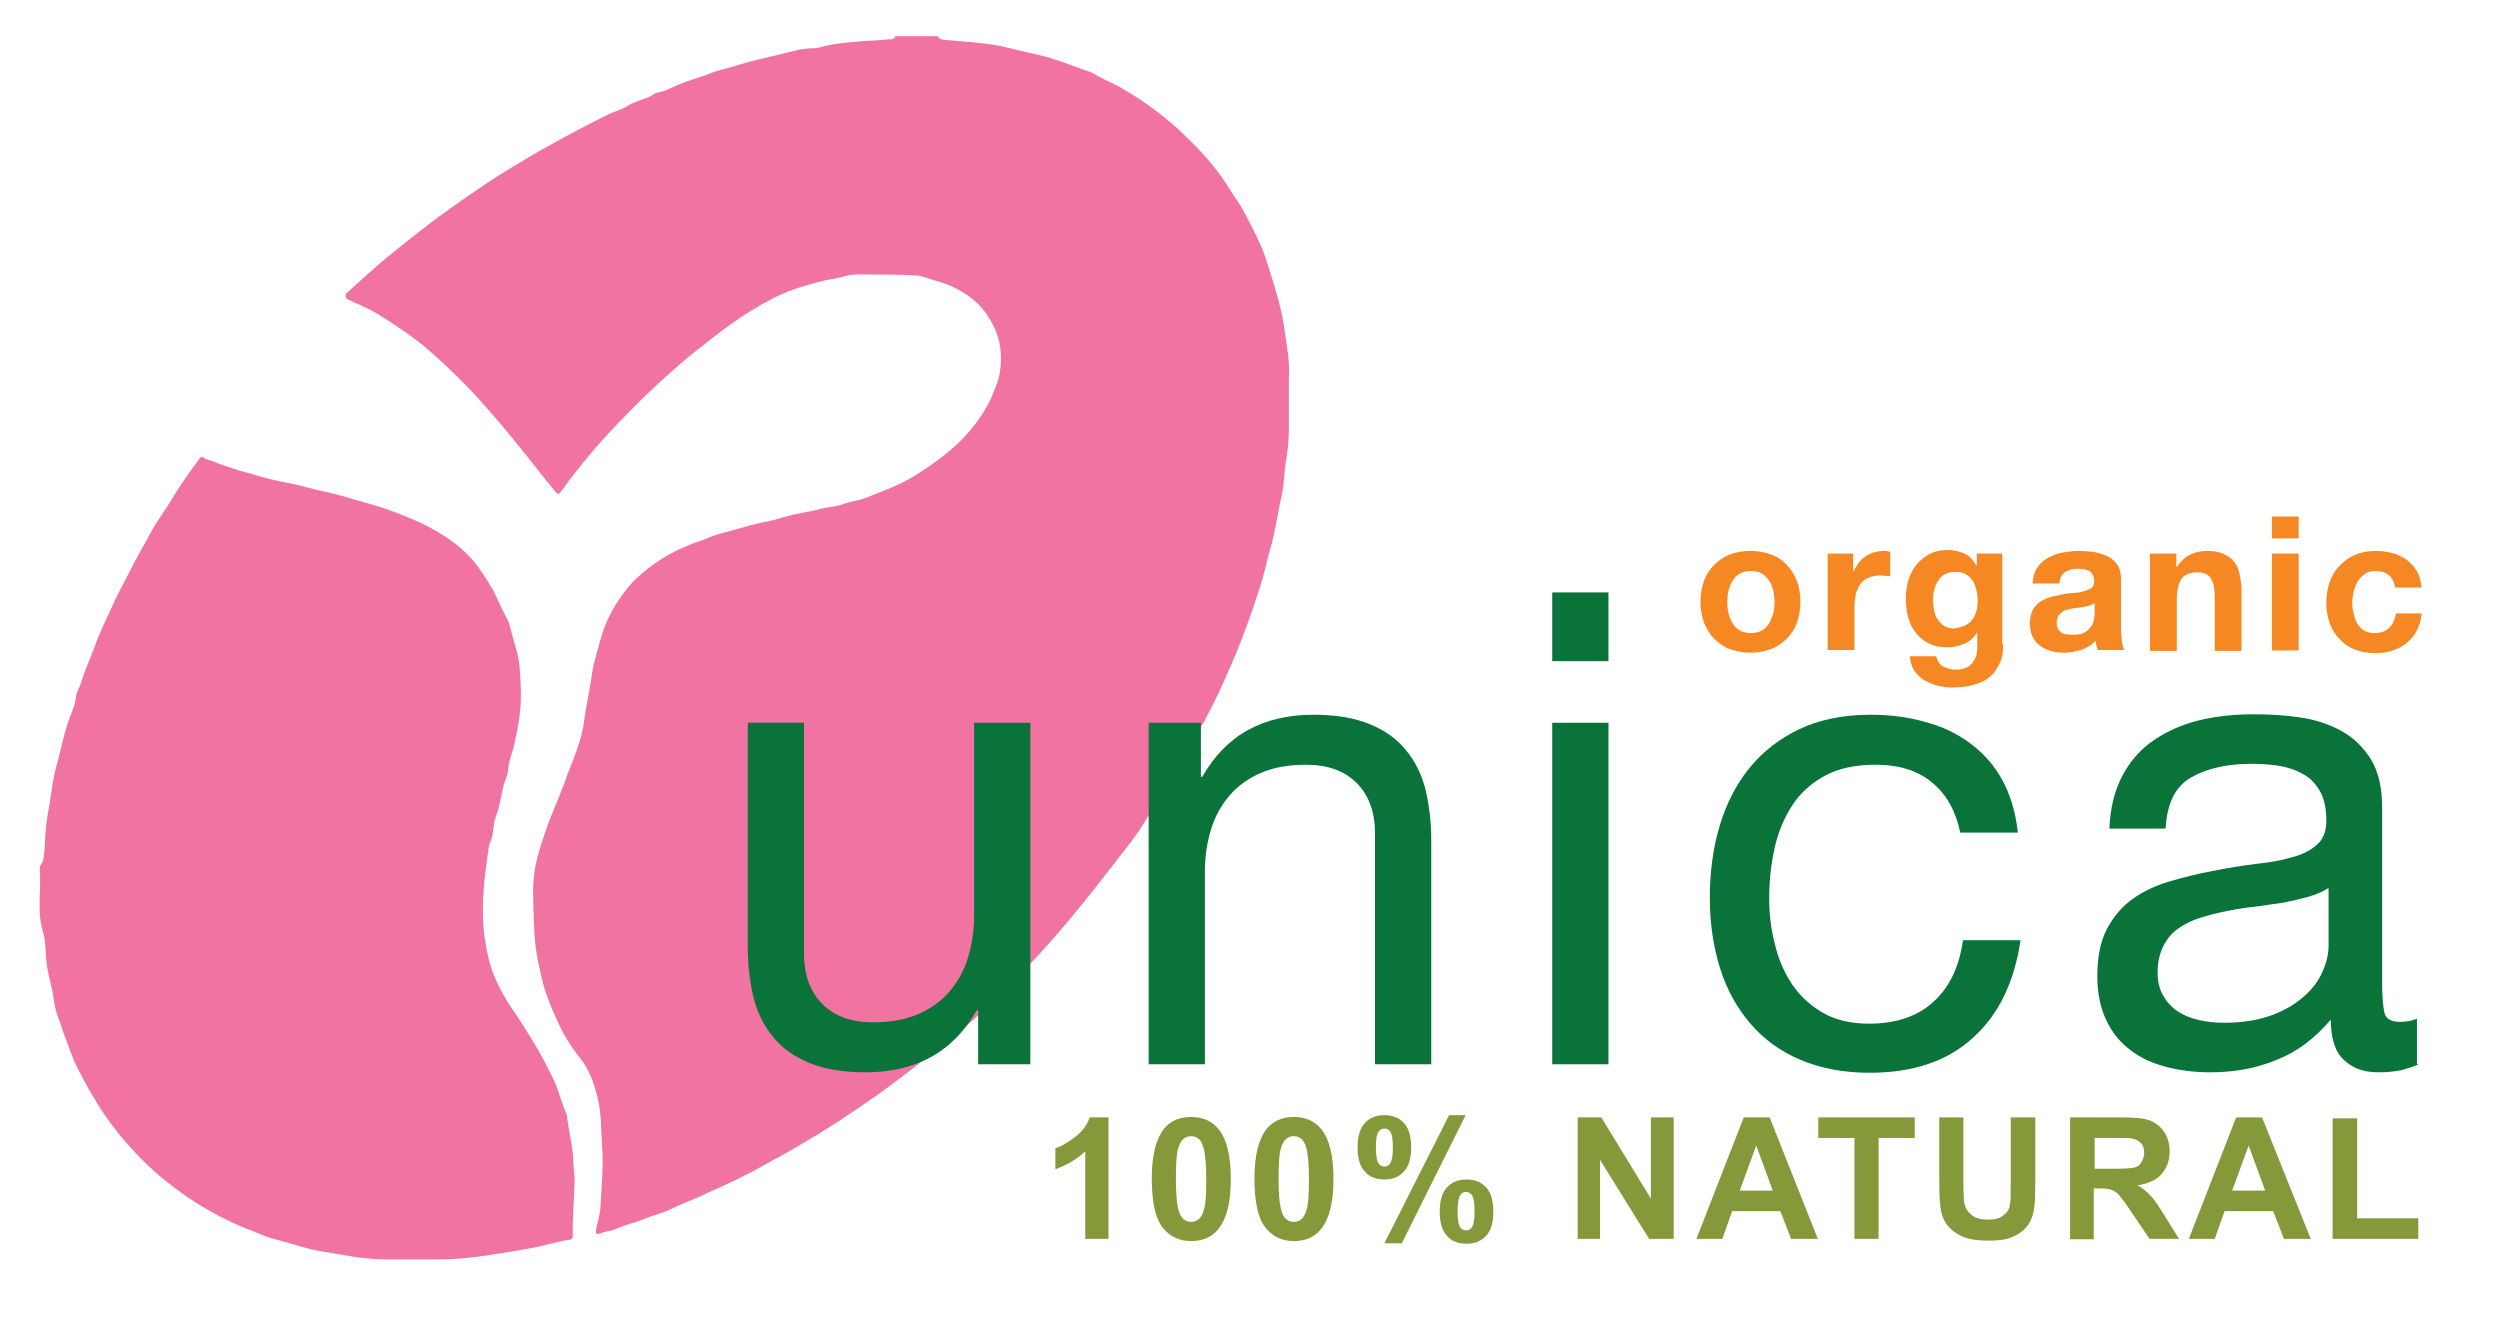 <?xml version="1.0" encoding="utf-8"?>
<!-- Generator: Adobe Illustrator 27.0.1, SVG Export Plug-In . SVG Version: 6.00 Build 0)  -->
<svg version="1.1" id="Layer_1_xA0_Image_00000166664183027974067500000013969928157290168491_"
	 xmlns="http://www.w3.org/2000/svg" xmlns:xlink="http://www.w3.org/1999/xlink" x="0px" y="0px" viewBox="0 0 560 300"
	 style="enable-background:new 0 0 560 300;" xml:space="preserve">
<style type="text/css">
	.st0{fill:#F073A2;}
	.st1{fill:#0A733A;}
	.st2{fill:#F68823;}
	.st3{fill:#85983A;}
</style>
<g>
	<path class="st0" d="M287.7,73.7c-0.4-3.1-1.2-6.1-2.1-9.2c-0.7-2.4-1.5-4.7-2.2-7c-0.7-2.1-1.7-4.1-2.7-6.1c-1-2-2-4-3.2-5.9
		c-1.3-1.9-2.5-3.9-3.8-5.8c-2.8-3.9-6.1-7.3-9.6-10.6c-2.5-2.3-5.1-4.3-7.8-6.2c-1.7-1.2-3.5-2.2-5.3-3.3c-1.9-1.1-3.9-1.8-5.8-3
		c-0.8-0.5-1.7-0.7-2.5-1c-2.8-1-5.6-2.1-8.4-2.9c-2.7-0.7-5.4-1.2-8.1-1.9c-4.9-1.3-9.9-1.4-14.9-1.9c-0.6-0.1-1-0.2-1.2-0.8h-9.6
		c-0.1,0.8-0.8,0.7-1.3,0.7c-1.9,0.2-3.9,0.3-5.8,0.4c-3.4,0.3-6.8,0.5-10.1,1.5c-0.2,0.1-0.4,0.1-0.6,0.1c-2.7-0.1-5.2,0.7-7.7,1.3
		c-3.3,0.8-6.6,1.5-9.8,2.5c-2,0.7-4.1,1-6,1.8c-2.7,1.1-5.5,1.7-8.2,3c-1.1,0.5-2.3,1.1-3.5,1.3c-0.9,0.1-1.5,0.8-2.3,1.1
		c-1.6,0.6-3.4,1.1-4.9,2.1c-0.7,0.4-1.5,0.7-2.3,1c-2.4,0.9-4.6,2.2-6.8,3.3c-2,1-4,2.1-6,3.2c-2.3,1.3-4.6,2.5-6.9,3.9
		c-2.8,1.7-5.6,3.3-8.3,5.1c-4.5,3-9,6.1-13.4,9.4c-3.4,2.6-6.8,5.3-10.1,8c-3,2.5-5.8,5.1-8.7,7.7c-0.6,0.5-0.5,1.3,0.2,1.6
		c1.8,0.9,3.7,1.6,5.5,2.6c2,1.1,3.9,2.4,5.7,3.6c2.7,1.8,5.3,3.7,7.7,5.9c3.5,3.1,6.9,6.4,10.1,9.9c3.8,4.2,7.4,8.5,10.9,12.9
		c2.1,2.7,4.2,5.3,6.3,7.9c0.8,1,0.9,1,1.7-0.1c2.3-3.3,4.9-6.4,7.5-9.5c3.6-4.1,7.4-8,11.3-11.8c3.8-3.6,7.6-7.1,11.7-10.3
		c2.4-1.9,4.7-3.7,7.2-5.5c3-2.2,6.1-4.1,9.4-5.8c3.3-1.7,6.7-2.8,10.2-3.7c2.1-0.6,4.2-0.8,6.3-1.4c1.9-0.5,4.1-0.3,6.2-0.3
		c3.2,0,6.4,0,9.6,0.2c1.4,0.1,2.7,0.7,4,1.1c3.6,0.9,6.9,2.6,9.6,5.1c1.5,1.4,2.6,3.1,3.6,5c1.7,3.3,2,6.8,1.5,10.3
		c-0.2,1.7-0.9,3.2-1.5,4.8c-0.9,2.4-2.2,4.4-3.6,6.4c-2.9,4-6.6,7.2-10.7,10c-2.2,1.5-4.5,3-6.9,4.1c-2.4,1.1-4.9,2-7.3,3
		c-1.8,0.7-3.6,0.8-5.4,1.5c-1.3,0.5-2.9,0.5-4.4,0.9c-2.9,0.8-6,1.1-8.8,2c-1.9,0.6-3.9,1-5.9,1.4c-2.5,0.6-4.9,1.4-7.3,2
		c-1.6,0.4-3.1,0.9-4.6,1.6c-0.9,0.4-1.9,0.6-2.8,1c-4.6,1.8-8.7,4.3-12.4,7.8c-1.9,1.8-4.3,5.2-5.5,7.5c-1.1,2.1-2,4.4-2.6,6.8
		c-0.5,2.1-1.3,4.2-1.6,6.4c-0.5,3.8-1.4,7.5-1.9,11.3c-0.3,2.5-1.1,5-2,7.4c-0.7,2-1.6,4-2.3,6.1c-0.5,1.4-1.1,2.7-1.6,4.1
		c-1,2.4-2,4.7-2.8,7.2c-0.9,2.6-1.7,5.1-2.2,7.7c-0.8,4.2-0.4,8.4-0.3,12.7c0.1,3.1,0.4,6.2,1.1,9.2c0.4,1.9,0.8,3.9,1.4,5.7
		c0.8,2.5,1.8,4.9,2.9,7.2c1.3,2.9,3,5.6,5,8.1c2,2.5,3,5.4,3.8,8.5c1,3.8,0.8,7.7,1.1,11.6c0.3,4.5-0.2,8.9-0.4,13.3
		c-0.1,1.6-0.7,3.3-1,5c-0.2,1.1,0.4,1,0.9,0.8c1.1-0.5,2.4-0.5,3.5-1c2.1-1,4.4-1.4,6.5-2.3c1.9-0.8,3.9-1.2,5.7-2.1
		c2.2-1.1,4.5-1.9,6.7-2.9c1.5-0.7,2.9-1.4,4.4-2c2-0.9,5.1-2.4,7-3.4c2.7-1.5,5.5-3,8.2-4.5c1.6-0.9,3.1-1.8,4.6-2.7
		c2.4-1.4,4.7-2.9,7.1-4.4c3-2,5.9-4,8.8-6c5.6-4,10.9-8.3,16.3-12.5c5.9-4.7,11.2-10,16.4-15.4c8.7-8.9,16.2-18.8,23.8-28.6
		c2.2-2.8,4-6.1,5.9-9.1c3.2-5,6-10.2,9-15.3c2.1-3.5,3.9-7.2,5.6-10.9c1.5-3.4,3-6.7,4.3-10.2c1.7-4.3,3.1-8.6,4.5-13
		c0.7-2.3,1.1-4.7,1.8-6.9c1.2-4,1.7-8.2,2.6-12.2c0.6-2.4,0.5-4.8,0.9-7.2c0.4-2.4,0.7-4.8,0.7-7.2c0-3.8,0-7.7,0-11.5
		C289,81,288.2,77.4,287.7,73.7z"/>
	<path class="st0" d="M127,249.9c0-0.2-0.1-0.4-0.2-0.6c-1.2-2.6-1.7-5.5-3.1-8.1c-1.2-2.4-2.4-4.8-3.8-7.1
		c-1.7-2.8-3.4-5.6-5.3-8.3c-1.6-2.3-2.9-4.8-4-7.4c-1-2.6-1.6-5.3-2-8.1c-1-7.1-0.1-14.2,1-21.2c0-0.1,0-0.2,0.1-0.2
		c1-1.9,0.6-4.1,1.4-6.1c0.8-2,1.1-4.3,1.6-6.5c0.3-1.3,1-2.5,1.1-3.7c0.1-1.9,0.8-3.6,1.3-5.4c0.4-1.9,0.8-3.7,1.1-5.6
		c0.7-4,0.5-8,0.2-12c-0.2-2.8-1.2-5.5-1.9-8.2c-0.2-0.9-0.5-1.9-0.9-2.8c-1.2-2-2-4.2-3.1-6.3c-1.7-2.9-3.4-5.7-5.8-8.1
		c-4.1-4.1-9.2-6.7-14.5-8.8c-2.8-1.1-5.6-2.1-8.4-2.8c-2.9-0.8-5.8-1.8-8.8-2.4c-3-0.6-5.9-1.6-8.9-2.1c-2.2-0.4-4.5-1-6.6-1.6
		c-1.5-0.5-3-0.8-4.5-1.3c-1.9-0.6-3.8-1.2-5.6-2c-0.6-0.2-1.2-0.2-1.8-0.7c-0.3-0.3-0.7-0.1-0.9,0.2c-1.4,1.9-2.8,3.8-4.1,5.8
		c-1.1,1.6-2.1,3.3-3.1,4.9c-1.3,2-2.7,3.9-3.8,6c-1.6,3-3.4,6-4.9,9.1c-1.3,2.5-2.7,5-3.8,7.6c-1.4,3-2.8,5.9-3.9,9
		c-1,2.7-2.2,5.3-3,8c-0.3,1-1,1.9-1.1,3c-0.1,1.5-0.7,2.9-1.2,4.2c-1.4,3.5-2,7.1-3,10.7c-0.9,2.9-1.2,6-1.7,9.1
		c-0.5,2.6-0.9,5.2-1,7.8c-0.1,1.5-0.1,3.1-0.4,4.7c-0.1,0.8-0.9,1.2-0.8,2.1c0.4,4.6-0.7,9.3,0.7,13.9c0.8,2.6,0.5,5.5,1,8.3
		c0.4,2.3,1.1,4.4,1.4,6.8c0.2,1.4,0.5,2.8,1,4.1c0.6,1.4,0.9,2.9,1.5,4.3c1,2.5,1.7,5,3,7.4c1,1.9,2,3.9,3.1,5.7
		c1.7,2.9,3.6,5.8,5.7,8.4c3.4,4.2,7.2,8.1,11.4,11.4c3.7,2.9,7.5,5.4,11.6,7.5c2,1,4,2,6.1,2.8c2,0.7,3.9,1.7,5.9,2.2
		c2.8,0.7,5.5,1.6,8.2,2.3c2.2,0.5,4.5,0.8,6.8,1.2c3.7,0.7,7.5,1.2,11.3,1.1c3.6,0,7.2,0,10.8,0c3.8,0,7.6-0.4,11.3-1
		c3-0.5,6.1-0.9,9.1-1.5c3-0.5,5.8-1.5,8.8-1.9c0.6-0.1,0.7-0.5,0.7-1c-0.1-3.9,0.3-7.8,0.4-11.7c0.1-1.9-0.4-3.8-0.3-5.7
		C128.2,256.2,127.3,253.1,127,249.9z"/>
</g>
<g>
	<path class="st1" d="M230.9,238.4h-11.8v-12.1h-0.3c-2.7,4.7-6.1,8.2-10.3,10.5c-4.2,2.3-9.1,3.4-14.6,3.4c-5,0-9.2-0.7-12.6-2.1
		c-3.4-1.4-6.1-3.3-8.1-5.8c-2.1-2.5-3.5-5.4-4.4-8.8c-0.8-3.4-1.3-7.2-1.3-11.3v-50.3h12.6v51.8c0,4.7,1.4,8.5,4.1,11.2
		c2.8,2.8,6.6,4.1,11.4,4.1c3.8,0,7.2-0.6,10-1.8c2.8-1.2,5.2-2.9,7-5c1.9-2.2,3.3-4.7,4.2-7.6c0.9-2.9,1.4-6.1,1.4-9.5v-43.2h12.6
		V238.4z"/>
	<path class="st1" d="M257.2,161.9h11.8V174h0.3c2.7-4.7,6.1-8.2,10.3-10.5c4.2-2.3,9.1-3.4,14.6-3.4c5,0,9.2,0.7,12.6,2.1
		c3.4,1.4,6.1,3.3,8.1,5.8c2.1,2.5,3.5,5.4,4.4,8.8c0.8,3.4,1.3,7.2,1.3,11.3v50.3H308v-51.8c0-4.7-1.4-8.5-4.1-11.2
		c-2.8-2.8-6.6-4.1-11.4-4.1c-3.8,0-7.2,0.6-10,1.8s-5.2,2.9-7,5c-1.9,2.2-3.3,4.7-4.2,7.6c-0.9,2.9-1.4,6.1-1.4,9.5v43.2h-12.6
		V161.9z"/>
	<path class="st1" d="M360.3,148.1h-12.6v-15.4h12.6V148.1z M347.7,161.9h12.6v76.5h-12.6V161.9z"/>
	<path class="st1" d="M439.1,186.5c-1-4.8-3.1-8.6-6.3-11.2c-3.2-2.7-7.4-4-12.7-4c-4.5,0-8.3,0.8-11.4,2.5
		c-3.1,1.7-5.5,3.9-7.3,6.7c-1.8,2.8-3.1,5.9-3.9,9.5c-0.8,3.6-1.2,7.3-1.2,11.2c0,3.6,0.4,7,1.3,10.4c0.8,3.4,2.1,6.3,3.9,9
		c1.8,2.6,4.1,4.7,6.9,6.3c2.8,1.6,6.2,2.4,10.3,2.4c6.1,0,11-1.7,14.5-5c3.6-3.3,5.7-7.9,6.5-13.7h12.9
		c-1.4,9.4-4.9,16.7-10.7,21.9c-5.7,5.2-13.4,7.8-23.1,7.8c-5.8,0-11-1-15.5-2.9c-4.5-1.9-8.2-4.6-11.2-8.1c-3-3.5-5.3-7.6-6.8-12.4
		c-1.5-4.8-2.3-10-2.3-15.8c0-5.7,0.7-11.1,2.2-16.1c1.5-5,3.7-9.3,6.7-13c3-3.7,6.8-6.6,11.2-8.7c4.5-2.1,9.8-3.2,15.9-3.2
		c4.3,0,8.4,0.5,12.2,1.6c3.8,1,7.2,2.6,10.1,4.8c3,2.2,5.4,4.9,7.2,8.2c1.8,3.3,3,7.2,3.5,11.8H439.1z"/>
	<path class="st1" d="M541.8,238.4c-1.1,0.5-2.4,0.9-3.8,1.3c-1.5,0.3-3.2,0.5-5.2,0.5c-3.3,0-5.8-0.9-7.8-2.8s-2.9-4.9-2.9-9
		c-3.5,4.1-7.5,7.2-12.1,9c-4.6,1.9-9.5,2.8-14.9,2.8c-3.5,0-6.7-0.4-9.8-1.2c-3.1-0.8-5.8-2-8.1-3.8c-2.3-1.7-4.1-3.9-5.4-6.7
		c-1.3-2.7-2-6-2-9.8c0-4.3,0.7-7.9,2.2-10.7c1.5-2.8,3.4-5,5.8-6.7c2.4-1.7,5.2-3,8.3-3.9c3.1-0.9,6.3-1.7,9.5-2.3
		c3.5-0.7,6.7-1.2,9.8-1.6c3.1-0.3,5.8-0.8,8.1-1.5c2.3-0.6,4.2-1.6,5.5-2.8c1.4-1.2,2.1-3,2.1-5.4c0-2.8-0.5-5-1.5-6.7
		c-1-1.7-2.3-3-3.9-3.8c-1.6-0.9-3.5-1.5-5.5-1.8c-2-0.3-4-0.4-6-0.4c-5.3,0-9.8,1-13.3,3c-3.6,2-5.5,5.8-5.8,11.5h-12.6
		c0.2-4.7,1.2-8.7,3-12c1.8-3.3,4.1-5.9,7.1-7.9c3-2,6.4-3.5,10.2-4.4c3.8-0.9,7.9-1.3,12.1-1.3c3.5,0,6.9,0.2,10.3,0.7
		c3.4,0.5,6.5,1.5,9.2,3c2.8,1.5,5,3.7,6.7,6.4c1.7,2.8,2.5,6.4,2.5,10.8v39.4c0,3,0.2,5.1,0.5,6.5c0.3,1.4,1.5,2.1,3.5,2.1
		c1.2,0,2.5-0.2,3.8-0.7V238.4z M521.4,199c-1.2,0.8-2.7,1.4-4.4,1.9c-1.8,0.5-3.7,0.9-5.6,1.3c-2,0.3-4.1,0.6-6.3,0.9
		c-2.2,0.2-4.4,0.6-6.4,1c-2.1,0.4-4,0.9-5.9,1.5c-1.9,0.6-3.5,1.4-4.9,2.4c-1.4,1-2.5,2.3-3.3,3.9c-0.8,1.6-1.3,3.6-1.3,5.9
		c0,2.1,0.4,3.8,1.3,5.3c0.8,1.4,1.9,2.6,3.3,3.5s2.9,1.5,4.7,1.9c1.8,0.4,3.6,0.6,5.6,0.6c4.1,0,7.7-0.6,10.7-1.7
		c3-1.1,5.4-2.6,7.3-4.3c1.9-1.7,3.3-3.6,4.1-5.6c0.9-2,1.3-3.9,1.3-5.7V199z"/>
</g>
<g>
	<path class="st2" d="M381.7,130.1c0.5-1.4,1.3-2.6,2.3-3.6c1-1,2.2-1.8,3.5-2.3s2.9-0.8,4.6-0.8c1.7,0,3.3,0.3,4.6,0.8
		c1.4,0.5,2.6,1.3,3.5,2.3c1,1,1.7,2.2,2.3,3.6c0.5,1.4,0.8,3,0.8,4.7c0,1.7-0.3,3.3-0.8,4.7c-0.5,1.4-1.3,2.6-2.3,3.6
		c-1,1-2.2,1.8-3.5,2.3c-1.4,0.5-2.9,0.8-4.6,0.8c-1.7,0-3.2-0.3-4.6-0.8s-2.5-1.3-3.5-2.3c-1-1-1.7-2.2-2.3-3.6
		c-0.5-1.4-0.8-3-0.8-4.7C380.9,133.1,381.2,131.5,381.7,130.1z M387.2,137.4c0.2,0.8,0.5,1.6,0.9,2.2c0.4,0.7,0.9,1.2,1.6,1.6
		c0.7,0.4,1.5,0.6,2.5,0.6s1.9-0.2,2.5-0.6c0.7-0.4,1.2-0.9,1.6-1.6c0.4-0.7,0.7-1.4,0.9-2.2c0.2-0.8,0.3-1.7,0.3-2.5
		c0-0.9-0.1-1.7-0.3-2.6s-0.5-1.6-0.9-2.2c-0.4-0.6-1-1.2-1.6-1.6c-0.7-0.4-1.5-0.6-2.5-0.6s-1.8,0.2-2.5,0.6
		c-0.7,0.4-1.2,0.9-1.6,1.6c-0.4,0.6-0.7,1.4-0.9,2.2s-0.3,1.7-0.3,2.6C386.9,135.7,387,136.6,387.2,137.4z"/>
	<path class="st2" d="M409.4,124h5.7v4h0.1c0.3-0.7,0.7-1.3,1.1-1.9c0.5-0.6,1-1.1,1.6-1.5c0.6-0.4,1.3-0.7,2-0.9
		c0.7-0.2,1.4-0.3,2.2-0.3c0.4,0,0.9,0.1,1.3,0.2v5.5c-0.3-0.1-0.6-0.1-1-0.1s-0.8-0.1-1.1-0.1c-1.1,0-2,0.2-2.8,0.5
		c-0.8,0.4-1.4,0.9-1.8,1.5c-0.5,0.6-0.8,1.4-1,2.2c-0.2,0.9-0.3,1.8-0.3,2.7v9.8h-6V124z"/>
	<path class="st2" d="M448.7,144.3c0,0.6,0,1.2-0.1,2c-0.1,0.7-0.3,1.4-0.6,2.1c-0.3,0.7-0.7,1.4-1.2,2.1c-0.5,0.7-1.2,1.2-2,1.8
		c-0.8,0.5-1.9,0.9-3.1,1.2c-1.2,0.3-2.6,0.5-4.3,0.5c-1.1,0-2.1-0.1-3.3-0.4c-1.1-0.3-2.1-0.7-3-1.2c-0.9-0.6-1.7-1.3-2.3-2.2
		c-0.6-0.9-0.9-1.9-1-3.2h5.9c0.3,1.1,0.8,1.9,1.6,2.3c0.8,0.4,1.7,0.7,2.8,0.7c1.7,0,2.9-0.5,3.7-1.5c0.8-1,1.2-2.3,1.1-3.9v-2.9
		h-0.1c-0.6,1.1-1.6,2-2.8,2.5c-1.2,0.5-2.4,0.8-3.8,0.8c-1.6,0-3-0.3-4.2-0.9c-1.2-0.6-2.1-1.4-2.9-2.4c-0.8-1-1.3-2.2-1.7-3.5
		c-0.3-1.3-0.5-2.7-0.5-4.2c0-1.4,0.2-2.8,0.6-4.1c0.4-1.3,1-2.4,1.8-3.4c0.8-1,1.8-1.8,2.9-2.4c1.2-0.6,2.5-0.9,4-0.9
		c1.4,0,2.7,0.3,3.8,0.8c1.1,0.5,2,1.4,2.7,2.7h0.1V124h5.7V144.3z M440.2,140.1c0.6-0.3,1.2-0.8,1.6-1.3c0.4-0.6,0.7-1.2,0.9-1.9
		c0.2-0.7,0.3-1.5,0.3-2.2c0-0.9-0.1-1.7-0.3-2.5c-0.2-0.8-0.4-1.5-0.8-2.1c-0.4-0.6-0.9-1.1-1.6-1.5c-0.7-0.4-1.5-0.5-2.4-0.5
		c-0.8,0-1.6,0.2-2.2,0.5c-0.6,0.3-1.1,0.8-1.5,1.4c-0.4,0.6-0.7,1.2-0.9,2c-0.2,0.7-0.3,1.5-0.3,2.3c0,0.8,0.1,1.6,0.2,2.3
		c0.2,0.8,0.4,1.5,0.8,2.1c0.4,0.6,0.9,1.1,1.5,1.5c0.6,0.4,1.4,0.6,2.3,0.6C438.8,140.6,439.5,140.4,440.2,140.1z"/>
	<path class="st2" d="M455.3,130.7c0.1-1.4,0.4-2.6,1-3.5c0.6-0.9,1.4-1.7,2.4-2.2c1-0.6,2-1,3.2-1.2c1.2-0.2,2.4-0.4,3.6-0.4
		c1.1,0,2.2,0.1,3.3,0.2c1.1,0.2,2.1,0.5,3.1,0.9c0.9,0.4,1.7,1.1,2.3,1.9c0.6,0.8,0.9,1.9,0.9,3.1v11.3c0,1,0.1,1.9,0.2,2.8
		c0.1,0.9,0.3,1.6,0.6,2h-6c-0.1-0.3-0.2-0.7-0.3-1s-0.1-0.7-0.1-1.1c-1,1-2.1,1.7-3.4,2.1s-2.6,0.6-3.9,0.6c-1,0-2-0.1-2.9-0.4
		s-1.7-0.7-2.4-1.2c-0.7-0.5-1.2-1.2-1.6-2c-0.4-0.8-0.6-1.8-0.6-2.9c0-1.2,0.2-2.2,0.6-3c0.4-0.8,1-1.4,1.7-1.9
		c0.7-0.5,1.5-0.8,2.4-1.1c0.9-0.2,1.8-0.4,2.7-0.6c0.9-0.1,1.8-0.3,2.6-0.3s1.6-0.2,2.2-0.4s1.2-0.4,1.6-0.7
		c0.4-0.3,0.6-0.8,0.6-1.4c0-0.6-0.1-1.2-0.3-1.5c-0.2-0.4-0.5-0.7-0.8-0.9c-0.4-0.2-0.8-0.3-1.2-0.4c-0.5-0.1-1-0.1-1.5-0.1
		c-1.1,0-2.1,0.3-2.8,0.8c-0.7,0.5-1.1,1.3-1.2,2.5H455.3z M469.1,135.1c-0.3,0.2-0.6,0.4-0.9,0.5s-0.8,0.2-1.2,0.3
		c-0.4,0.1-0.9,0.2-1.4,0.2c-0.5,0.1-1,0.1-1.4,0.2c-0.5,0.1-0.9,0.2-1.3,0.3s-0.8,0.3-1.1,0.6c-0.3,0.2-0.6,0.5-0.8,0.9
		c-0.2,0.4-0.3,0.8-0.3,1.4c0,0.6,0.1,1,0.3,1.4c0.2,0.4,0.5,0.6,0.8,0.8c0.3,0.2,0.7,0.4,1.2,0.4s0.9,0.1,1.4,0.1
		c1.2,0,2.1-0.2,2.7-0.6c0.6-0.4,1.1-0.9,1.4-1.4c0.3-0.5,0.5-1.1,0.6-1.7c0.1-0.6,0.1-1,0.1-1.3V135.1z"/>
	<path class="st2" d="M481.8,124h5.7v3h0.1c0.8-1.2,1.7-2.1,2.9-2.7s2.4-0.9,3.7-0.9c1.6,0,2.9,0.2,3.9,0.7s1.8,1,2.4,1.8
		c0.6,0.8,1,1.7,1.2,2.8c0.2,1.1,0.4,2.3,0.4,3.7v13.4h-6v-12.3c0-1.8-0.3-3.1-0.9-4c-0.6-0.9-1.6-1.3-3-1.3c-1.6,0-2.8,0.5-3.5,1.4
		c-0.7,1-1.1,2.6-1.1,4.8v11.4h-6V124z"/>
	<path class="st2" d="M514.9,120.6h-6v-4.9h6V120.6z M508.9,124h6v21.7h-6V124z"/>
	<path class="st2" d="M536.5,131.6c-0.4-2.5-1.9-3.7-4.4-3.7c-1,0-1.8,0.2-2.4,0.7c-0.6,0.4-1.2,1-1.6,1.7c-0.4,0.7-0.7,1.4-0.9,2.3
		c-0.2,0.8-0.3,1.7-0.3,2.4c0,0.8,0.1,1.6,0.3,2.4c0.2,0.8,0.4,1.5,0.8,2.2c0.4,0.7,0.9,1.2,1.5,1.6c0.6,0.4,1.4,0.6,2.4,0.6
		c1.4,0,2.5-0.4,3.3-1.2s1.3-1.9,1.5-3.2h5.8c-0.4,2.9-1.5,5.1-3.4,6.6c-1.8,1.5-4.2,2.3-7.1,2.3c-1.7,0-3.1-0.3-4.5-0.8
		c-1.3-0.5-2.5-1.3-3.4-2.3c-1-1-1.7-2.2-2.2-3.5c-0.5-1.4-0.8-2.8-0.8-4.5c0-1.7,0.2-3.2,0.7-4.7c0.5-1.4,1.2-2.7,2.2-3.7
		c1-1.1,2.1-1.9,3.5-2.5c1.4-0.6,2.9-0.9,4.7-0.9c1.3,0,2.5,0.2,3.7,0.5s2.2,0.8,3.2,1.5c0.9,0.7,1.7,1.5,2.3,2.6
		c0.6,1,0.9,2.2,1,3.6H536.5z"/>
</g>
<g>
	<path class="st3" d="M248.3,277.5h-5.2v-19.6c-1.9,1.8-4.2,3.1-6.7,4v-4.7c1.4-0.4,2.8-1.3,4.4-2.5s2.7-2.7,3.3-4.4h4.2V277.5z"/>
	<path class="st3" d="M266.8,250.2c2.6,0,4.7,0.9,6.2,2.8c1.8,2.2,2.7,5.9,2.7,11.1c0,5.1-0.9,8.8-2.7,11.1
		c-1.5,1.9-3.5,2.8-6.2,2.8c-2.6,0-4.8-1-6.4-3.1c-1.6-2-2.4-5.7-2.4-10.9c0-5.1,0.9-8.8,2.7-11.1
		C262.1,251.1,264.2,250.2,266.8,250.2z M266.8,254.5c-0.6,0-1.2,0.2-1.7,0.6c-0.5,0.4-0.9,1.1-1.2,2.2c-0.4,1.3-0.5,3.6-0.5,6.8
		s0.2,5.4,0.5,6.6c0.3,1.2,0.7,2,1.2,2.4c0.5,0.4,1,0.6,1.7,0.6s1.2-0.2,1.7-0.6c0.5-0.4,0.9-1.1,1.2-2.2c0.4-1.3,0.5-3.6,0.5-6.8
		s-0.2-5.4-0.5-6.6c-0.3-1.2-0.7-2-1.2-2.4C268,254.7,267.4,254.5,266.8,254.5z"/>
	<path class="st3" d="M289.8,250.2c2.6,0,4.7,0.9,6.2,2.8c1.8,2.2,2.7,5.9,2.7,11.1c0,5.1-0.9,8.8-2.7,11.1
		c-1.5,1.9-3.5,2.8-6.2,2.8c-2.6,0-4.8-1-6.4-3.1c-1.6-2-2.4-5.7-2.4-10.9c0-5.1,0.9-8.8,2.7-11.1
		C285.2,251.1,287.2,250.2,289.8,250.2z M289.8,254.5c-0.6,0-1.2,0.2-1.7,0.6c-0.5,0.4-0.9,1.1-1.2,2.2c-0.4,1.3-0.5,3.6-0.5,6.8
		s0.2,5.4,0.5,6.6c0.3,1.2,0.7,2,1.2,2.4c0.5,0.4,1,0.6,1.7,0.6s1.2-0.2,1.7-0.6c0.5-0.4,0.9-1.1,1.2-2.2c0.4-1.3,0.5-3.6,0.5-6.8
		s-0.2-5.4-0.5-6.6c-0.3-1.2-0.7-2-1.2-2.4C291,254.7,290.5,254.5,289.8,254.5z"/>
	<path class="st3" d="M304.1,257c0-2.4,0.5-4.2,1.6-5.4c1.1-1.2,2.5-1.8,4.4-1.8c1.9,0,3.4,0.6,4.4,1.8c1.1,1.2,1.6,3,1.6,5.4
		c0,2.4-0.5,4.2-1.6,5.4c-1.1,1.2-2.5,1.8-4.4,1.8c-1.9,0-3.4-0.6-4.4-1.8C304.6,261.3,304.1,259.4,304.1,257z M308.2,257
		c0,1.8,0.2,3,0.6,3.6c0.3,0.4,0.7,0.7,1.3,0.7c0.6,0,1-0.2,1.3-0.7c0.4-0.6,0.6-1.8,0.6-3.6c0-1.8-0.2-3-0.6-3.5
		c-0.3-0.5-0.7-0.7-1.3-0.7c-0.5,0-1,0.2-1.3,0.7C308.4,254,308.2,255.2,308.2,257z M314,278.5h-3.9l14.5-28.7h3.7L314,278.5z
		 M322.5,271.4c0-2.4,0.5-4.2,1.6-5.4c1.1-1.2,2.5-1.8,4.4-1.8c1.9,0,3.3,0.6,4.4,1.8c1.1,1.2,1.6,3,1.6,5.4c0,2.4-0.5,4.3-1.6,5.4
		c-1.1,1.2-2.5,1.8-4.4,1.8c-1.9,0-3.4-0.6-4.4-1.8C323,275.6,322.5,273.8,322.5,271.4z M326.5,271.4c0,1.8,0.2,3,0.6,3.5
		c0.3,0.5,0.7,0.7,1.3,0.7c0.6,0,1-0.2,1.3-0.7c0.4-0.6,0.6-1.8,0.6-3.6s-0.2-3-0.6-3.6c-0.3-0.4-0.7-0.7-1.3-0.7s-1,0.2-1.3,0.7
		C326.7,268.4,326.5,269.6,326.5,271.4z"/>
	<path class="st3" d="M353.4,277.5v-27.2h5.3l11.1,18.2v-18.2h5.1v27.2h-5.5l-11-17.7v17.7H353.4z"/>
	<path class="st3" d="M407.2,277.5h-6l-2.4-6.2H388l-2.2,6.2h-5.8l10.6-27.2h5.8L407.2,277.5z M397.1,266.7l-3.7-10.1l-3.7,10.1
		H397.1z"/>
	<path class="st3" d="M415.4,277.5v-22.6h-8.1v-4.6h21.6v4.6h-8.1v22.6H415.4z"/>
	<path class="st3" d="M434.3,250.3h5.5V265c0,2.3,0.1,3.9,0.2,4.5c0.2,1.1,0.8,2,1.7,2.7c0.9,0.7,2.1,1,3.6,1c1.6,0,2.7-0.3,3.5-1
		c0.8-0.6,1.3-1.4,1.4-2.3c0.2-0.9,0.2-2.5,0.2-4.6v-15h5.5v14.3c0,3.3-0.1,5.6-0.4,6.9s-0.8,2.5-1.6,3.4c-0.8,0.9-1.9,1.7-3.2,2.2
		c-1.3,0.6-3.1,0.8-5.2,0.8c-2.6,0-4.6-0.3-5.9-0.9c-1.3-0.6-2.4-1.4-3.2-2.3c-0.8-1-1.3-2-1.5-3c-0.4-1.6-0.5-3.9-0.5-6.9V250.3z"
		/>
	<path class="st3" d="M463.7,277.5v-27.2h11.6c2.9,0,5,0.2,6.3,0.7c1.3,0.5,2.4,1.4,3.2,2.6c0.8,1.2,1.2,2.7,1.2,4.3
		c0,2-0.6,3.7-1.8,5.1c-1.2,1.3-3,2.2-5.4,2.5c1.2,0.7,2.2,1.5,2.9,2.3c0.8,0.8,1.8,2.3,3.1,4.4l3.3,5.3h-6.6l-4-5.9
		c-1.4-2.1-2.4-3.4-2.9-4c-0.5-0.5-1.1-0.9-1.7-1.1c-0.6-0.2-1.5-0.3-2.8-0.3h-1.1v11.4H463.7z M469.2,261.8h4.1
		c2.6,0,4.3-0.1,4.9-0.3c0.7-0.2,1.2-0.6,1.5-1.2s0.6-1.2,0.6-2c0-0.9-0.2-1.7-0.7-2.2c-0.5-0.6-1.2-0.9-2.1-1.1
		c-0.4-0.1-1.8-0.1-4-0.1h-4.3V261.8z"/>
	<path class="st3" d="M517.6,277.5h-6l-2.4-6.2h-10.9l-2.2,6.2h-5.8l10.6-27.2h5.8L517.6,277.5z M507.4,266.7l-3.7-10.1l-3.7,10.1
		H507.4z"/>
	<path class="st3" d="M522.5,277.5v-27h5.5v22.4h13.7v4.6H522.5z"/>
</g>
</svg>
